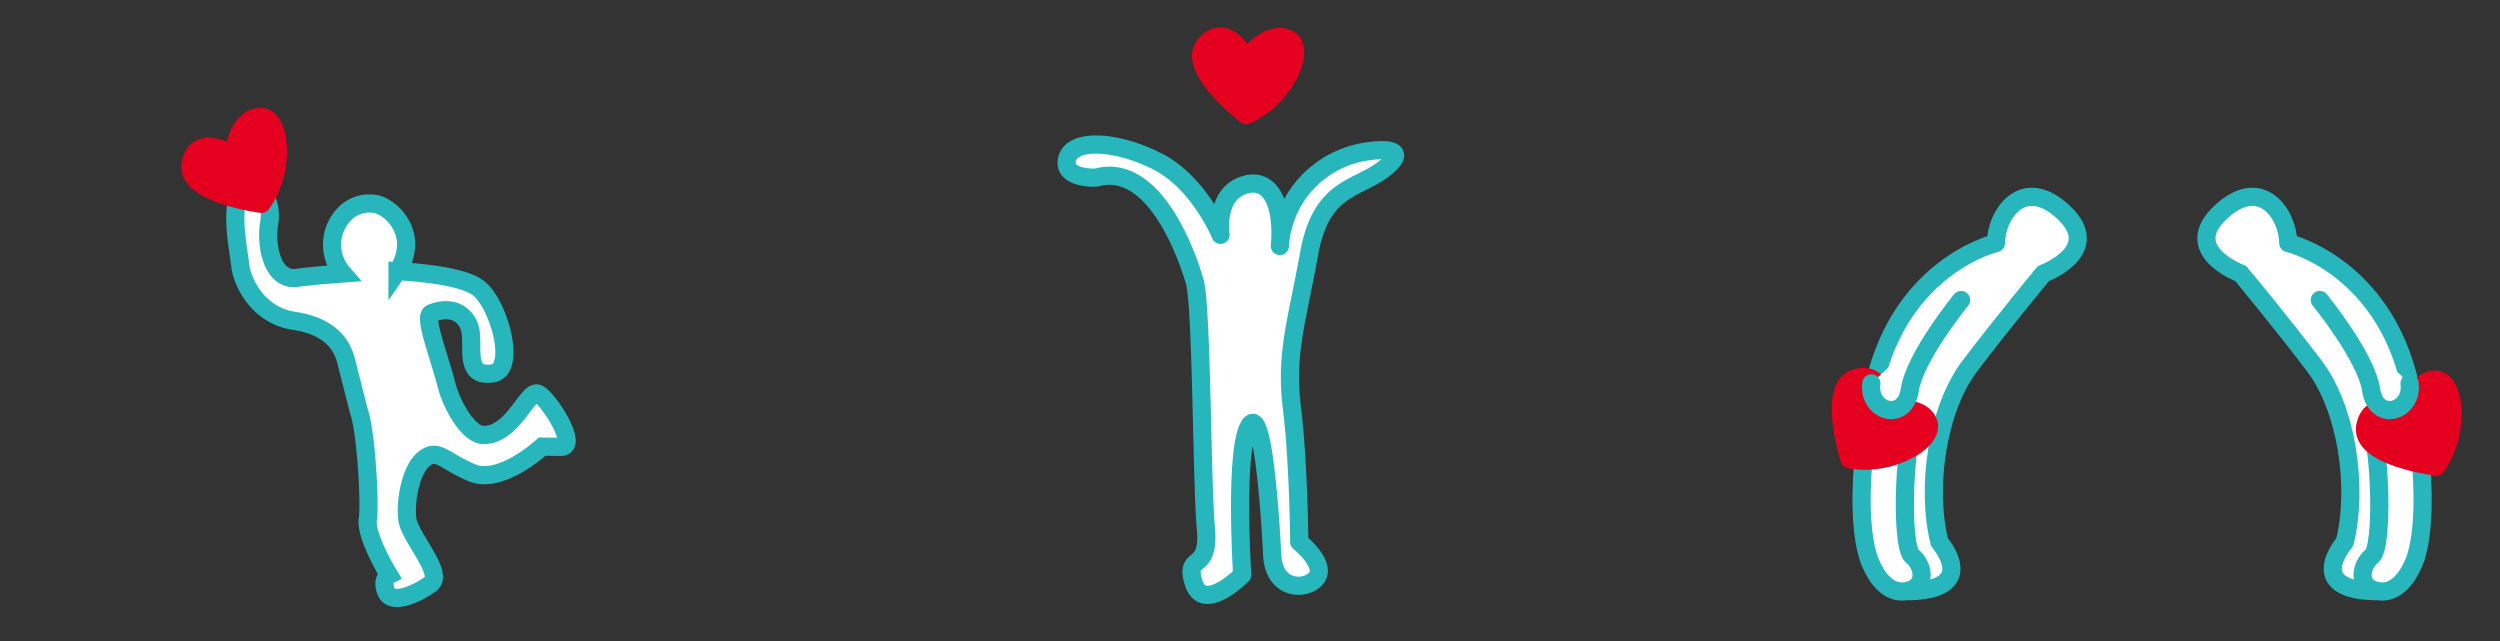 <svg id="layout" xmlns="http://www.w3.org/2000/svg" width="390" height="100" viewBox="0 0 390 100"><rect x="0" y="0" width="390" height="100" fill="#333333" stroke="none"/><defs><style>.cls-1,.cls-3{fill:#fff;}.cls-1,.cls-4{stroke:#26b6bc;}.cls-1,.cls-2{stroke-linecap:round;stroke-linejoin:round;}.cls-1,.cls-2,.cls-4{stroke-width:2.835px;}.cls-2{fill:#e60020;stroke:#e60020;}.cls-4{fill:none;stroke-miterlimit:10;}</style></defs><title>cooperation_img1</title><path class="cls-1" d="M186.356,43.879s-5.14-19.065-15.394-16.162c0,0-5.272.229-4.491-2.916s7.447-2.968,14.034.351S190.4,36.63,190.4,36.63s-.9-5.991,3.351-7.64,6.5,2.556,5.91,9.384A15.866,15.866,0,0,1,213.4,23.606s7.13-1.162,2.863,2.441-10.094,2.754-12.034,13.5-3.734,15.658-2.691,24.067,1.147,20.943,1.147,20.943,4.095,3.293,2.788,5.424-6.744,2.413-7.015-3.442-1.482-24.232-3.679-19.917-.995,23.066-.995,23.066-6,6.056-7.551,1.281,2.544-1.508,1.885-8.537S187.491,47.268,186.356,43.879Z"/><path class="cls-2" d="M194.408,17.964s-9.666-7.368-6.347-11.071,6.389,2.275,6.389,2.275,3.137-4.5,6.378-3.163S200.482,15.291,194.408,17.964Z"/><path class="cls-3" d="M83.928,61.424c-1.625-.708-3.871,6.456-8.5,6.434-2.432-.009-5.024-4.885-5.734-7.67-1.15-4.523-3.651-10.775-2.425-11.3,2.425-1.03,5.072-.532,5.992,2.22.83,2.458-1.133,7.917,3.623,7.13,3.753-.626.977-10.722-2.2-13.256-2.391-1.9-9.347-2.5-12.671-2.68a7.63,7.63,0,0,0,1.342-4.6,6.929,6.929,0,0,0-4.144-5.712A5.332,5.332,0,0,0,53.732,33.4a6.839,6.839,0,0,0-.233,9.264c-2.667.2-5.494.438-7.167.678-3.861.559-4.916-5.051-4.346-8.49s-1.163-5.96-3.809-4.961-.966,9.035-.694,11.535,2.709,7.782,8.375,8.624,7.487,3.755,8.113,6.179,2.015,7.938,2.015,7.938c1.05,2.678,1.795,14.163,1.389,16.82s3.308,8.73,3.308,8.73-1.28.672-.406,2.658,4.792.306,6.918-1.309-3.3-7.251-3.657-10.094.548-7.824,2.669-9.433,3,.373,7.466,2.232,10.91-4.094,10.91-4.094l2.9.034C90.4,69.739,85.559,62.132,83.928,61.424Z"/><path class="cls-4" d="M83.928,61.424c-1.625-.708-3.871,6.456-8.5,6.434-2.432-.009-5.024-4.885-5.734-7.67-1.15-4.523-3.651-10.775-2.425-11.3,2.425-1.03,5.072-.532,5.992,2.22.83,2.458-1.133,7.917,3.623,7.13,3.753-.626.977-10.722-2.2-13.256-2.391-1.9-9.347-2.5-12.671-2.68a7.63,7.63,0,0,0,1.342-4.6,6.929,6.929,0,0,0-4.144-5.712A5.332,5.332,0,0,0,53.732,33.4a6.839,6.839,0,0,0-.233,9.264c-2.667.2-5.494.438-7.167.678-3.861.559-4.916-5.051-4.346-8.49s-1.163-5.96-3.809-4.961-.966,9.035-.694,11.535,2.709,7.782,8.375,8.624,7.487,3.755,8.113,6.179,2.015,7.938,2.015,7.938c1.05,2.678,1.795,14.163,1.389,16.82s3.308,8.73,3.308,8.73-1.28.672-.406,2.658,4.792.306,6.918-1.309-3.3-7.251-3.657-10.094.548-7.824,2.669-9.433,3,.373,7.466,2.232,10.91-4.094,10.91-4.094l2.9.034C90.4,69.739,85.559,62.132,83.928,61.424Z"/><path class="cls-2" d="M40.8,31.8S28.743,30.3,29.75,25.427s6.667-1.247,6.667-1.247.45-5.463,3.922-5.941S44.709,26.44,40.8,31.8Z"/><path class="cls-1" d="M369.663,65.6c1.763,4.585,2.116,19.751.353,21.162s-2.469,4.938,1.058,5.47,5.29-4.059,5.29-4.059,3.527-5.643,0-26.1-19.4-24.16-19.4-24.16c0-4.409-4.232-10.757-10.581-4.761s3.174,9.523,3.174,9.523S356,50.432,361.067,57.133s6.832,18.907,4.716,27.441c0,0-6.7,7.656,5.29,7.656"/><path class="cls-1" d="M298.67,65.6c-1.763,4.585-2.116,19.751-.353,21.162s2.469,4.938-1.058,5.47-5.29-4.059-5.29-4.059-3.527-5.643,0-26.1,19.4-24.16,19.4-24.16c0-4.409,4.232-10.757,10.581-4.761s-3.174,9.523-3.174,9.523-6.439,7.759-11.508,14.461-6.832,18.907-4.716,27.441c0,0,6.7,7.656-5.29,7.656"/><path class="cls-2" d="M288.527,71.646s-3.71-11.574,1.13-12.711,3.938,5.522,3.938,5.522,5.145-1.892,7.04,1.056S295.038,72.93,288.527,71.646Z"/><path class="cls-2" d="M380.045,72.8s-12.06-1.509-11.053-6.377,6.667-1.247,6.667-1.247.45-5.463,3.922-5.941S383.951,67.44,380.045,72.8Z"/><path class="cls-1" d="M305.932,46.8s-7.2,8.8-8,14-6.6,3.4-6-1"/><path class="cls-1" d="M361.888,46.8s7.2,8.8,8,14,6.6,3.4,6-1"/></svg>